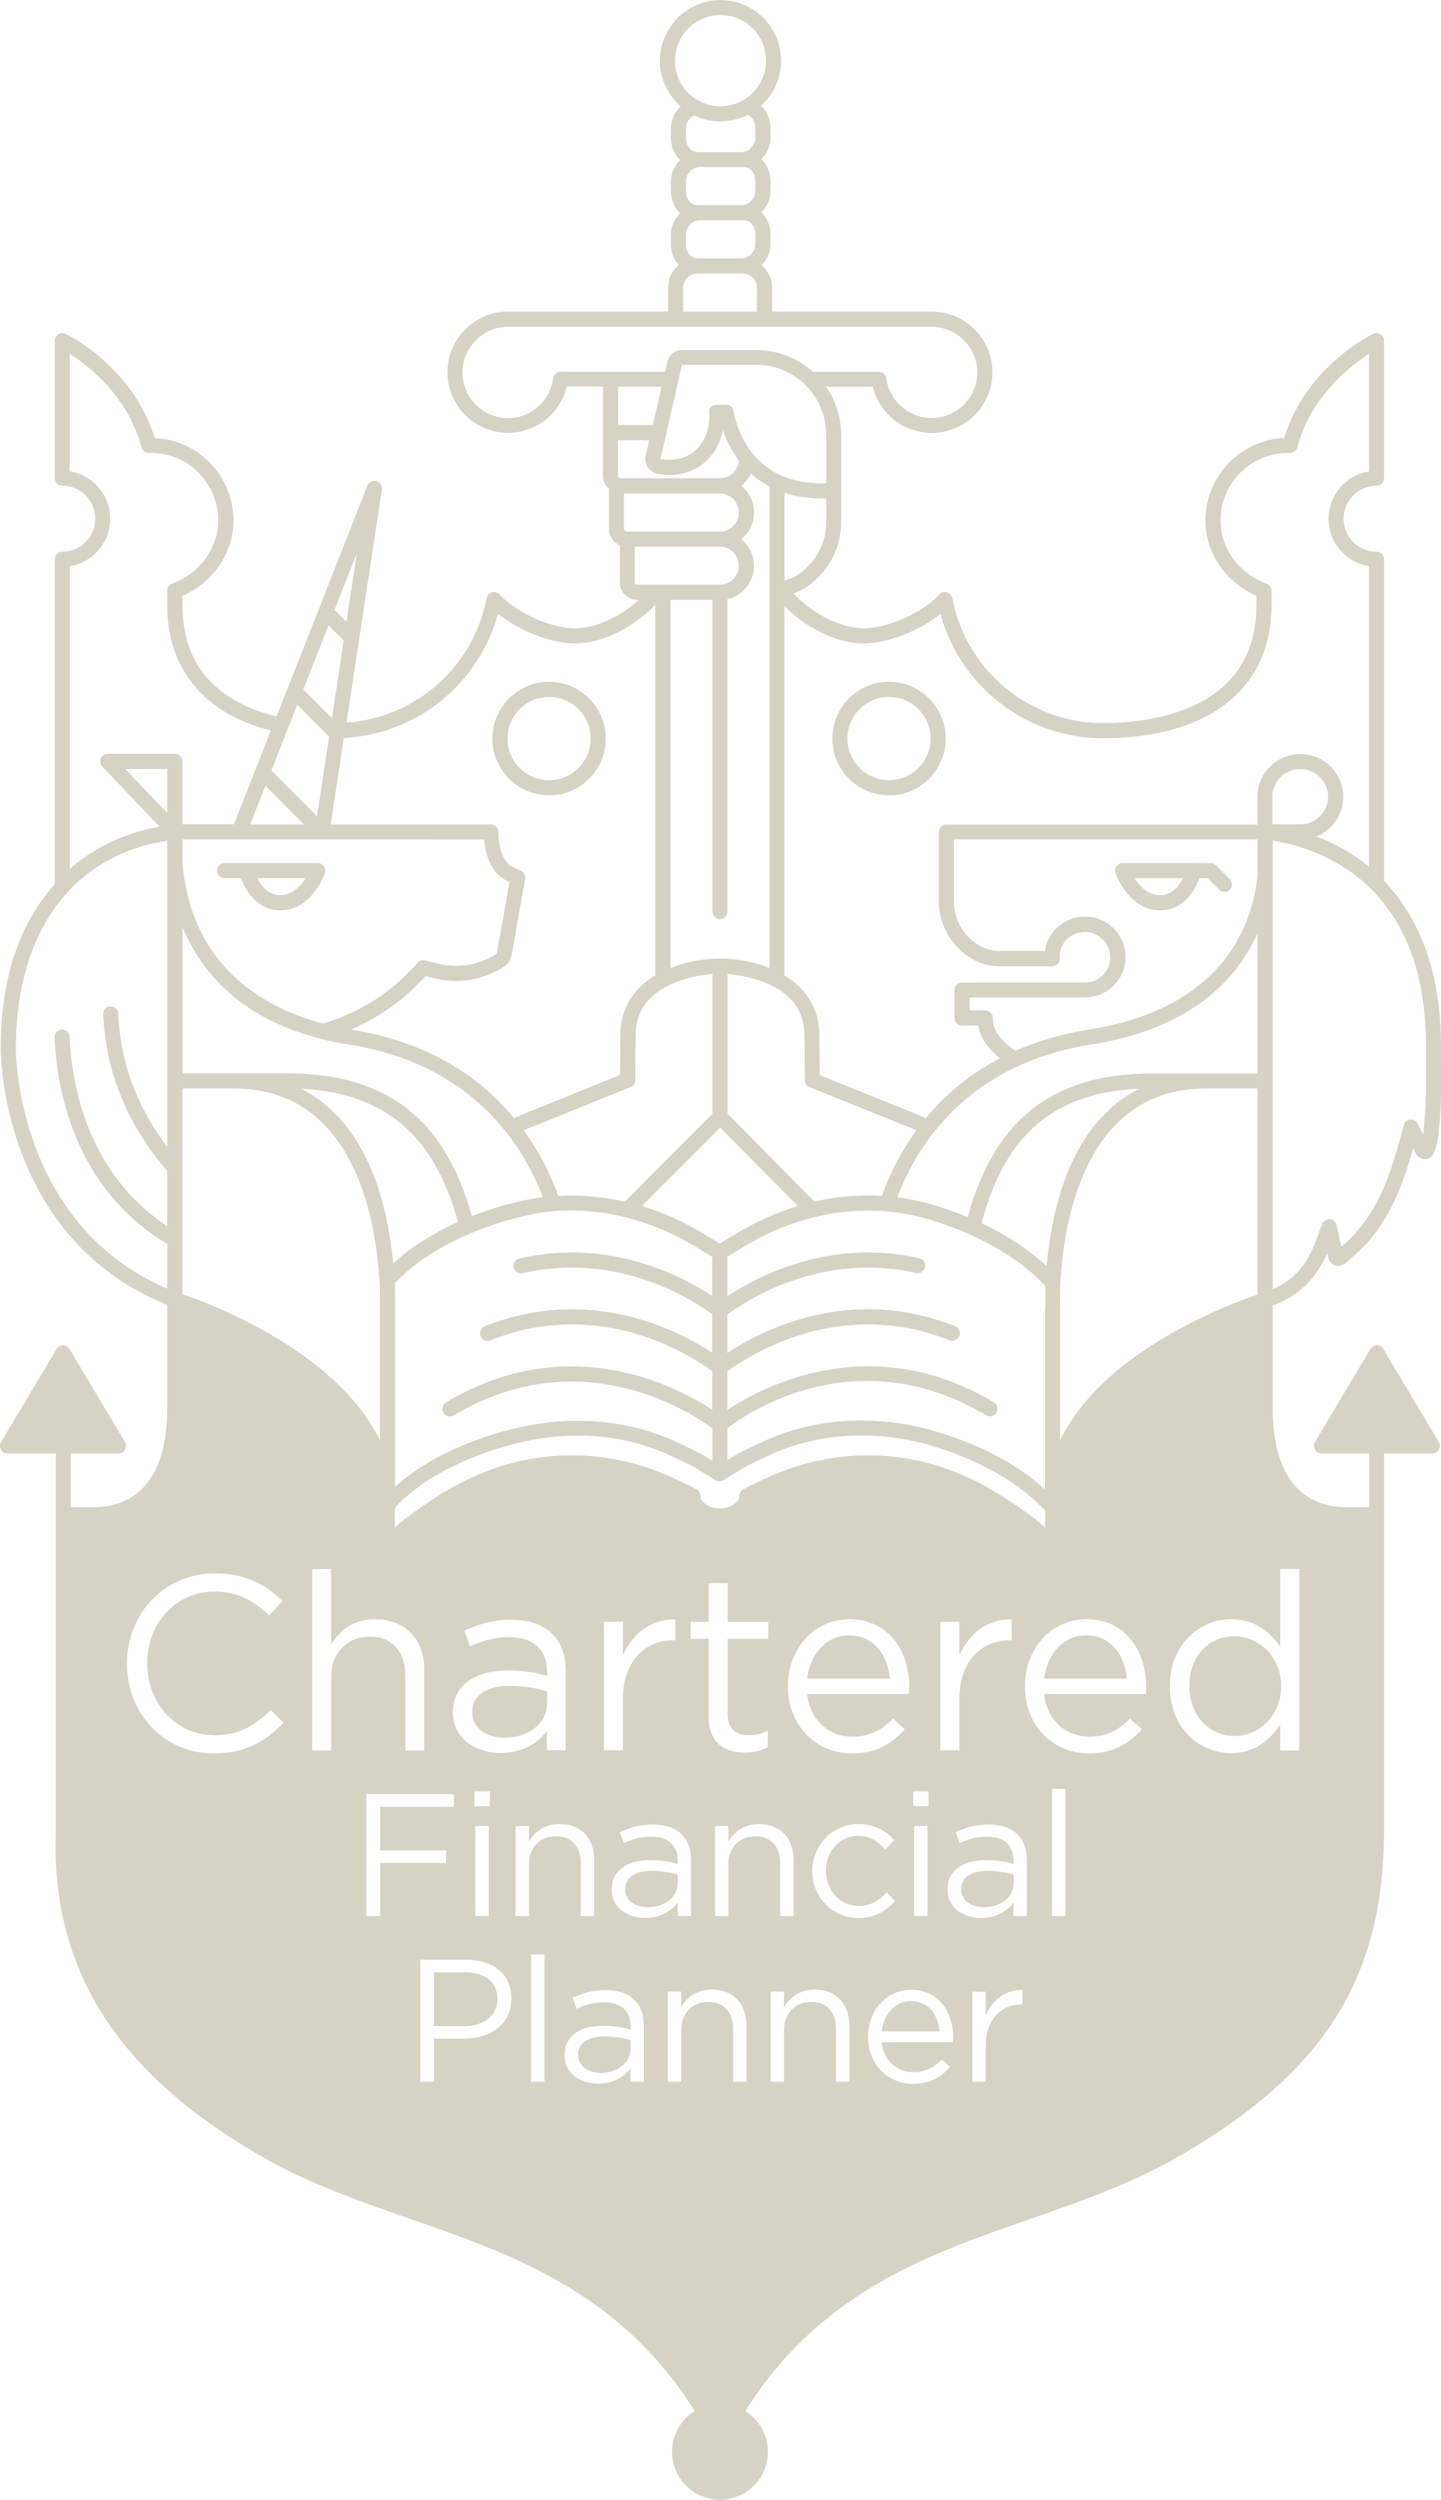 <?xml version="1.0" encoding="UTF-8"?> <svg xmlns="http://www.w3.org/2000/svg" width="98" height="170" viewBox="0 0 98 170" fill="none"><g clip-path="url(#clip0_84_2238)"><path d="M83.965 111.277C82.277 111.277 80.89 112.528 80.89 114.638V114.674C80.89 116.737 82.308 118.054 83.965 118.054C85.623 118.054 87.124 116.683 87.124 114.674V114.638C87.124 112.63 85.587 111.277 83.965 111.277Z" fill="#D6D2C4"></path><path d="M73.851 111.211C72.35 111.211 71.203 112.461 71.017 114.151H76.638C76.488 112.564 75.575 111.211 73.851 111.211Z" fill="#D6D2C4"></path><path d="M65.365 128.458V128.482C65.365 129.251 66.074 129.702 66.903 129.702C68.026 129.702 68.939 129.029 68.939 128.055V127.483C68.488 127.351 67.9 127.225 67.149 127.225C66.014 127.225 65.359 127.724 65.359 128.458H65.365Z" fill="#D6D2C4"></path><path d="M15.26 59.716H16.389C16.66 60.437 17.404 61.905 19.062 61.905C21.2 61.905 22.065 59.475 22.101 59.373C22.155 59.217 22.131 59.042 22.035 58.91C21.939 58.778 21.782 58.693 21.62 58.693H15.266C14.984 58.693 14.756 58.922 14.756 59.204C14.756 59.487 14.984 59.716 15.266 59.716H15.26ZM20.791 59.716C20.461 60.239 19.891 60.876 19.062 60.876C18.233 60.876 17.753 60.233 17.5 59.716H20.797H20.791Z" fill="#D6D2C4"></path><path d="M57.732 111.211C56.231 111.211 55.084 112.461 54.898 114.151H60.519C60.369 112.564 59.456 111.211 57.732 111.211Z" fill="#D6D2C4"></path><path d="M60.459 54.087C62.585 54.087 64.315 52.355 64.315 50.226C64.315 48.097 62.585 46.365 60.459 46.365C58.333 46.365 56.609 48.097 56.609 50.226C56.609 52.355 58.339 54.087 60.459 54.087ZM60.459 47.394C62.02 47.394 63.288 48.663 63.288 50.226C63.288 51.79 62.02 53.059 60.459 53.059C58.898 53.059 57.63 51.79 57.63 50.226C57.63 48.663 58.898 47.394 60.459 47.394Z" fill="#D6D2C4"></path><path d="M97.994 72.17C97.994 71.809 97.994 71.454 97.994 71.105C97.994 71.105 97.994 71.099 97.994 71.093C97.994 66.583 96.805 62.939 94.457 60.263C94.349 60.143 94.24 60.022 94.126 59.908V38.03C94.126 37.748 93.898 37.519 93.616 37.519C92.379 37.519 91.376 36.515 91.376 35.276C91.376 34.037 92.379 33.033 93.616 33.033C93.898 33.033 94.126 32.804 94.126 32.522V23.171C94.126 22.996 94.036 22.834 93.886 22.738C93.736 22.641 93.55 22.635 93.394 22.708C93.201 22.798 88.817 24.939 87.334 29.792C87.25 29.792 87.172 29.798 87.112 29.804C84.235 30.038 81.977 32.492 81.977 35.384C81.977 37.597 83.358 39.612 85.448 40.514V41.169C85.448 48.392 78.151 49.174 75.016 49.174C70.008 49.174 65.696 45.602 64.765 40.676C64.729 40.484 64.591 40.334 64.398 40.279C64.212 40.225 64.014 40.279 63.882 40.43C62.771 41.651 60.381 42.727 58.765 42.727C57.017 42.727 55.102 41.578 53.961 40.364C54.183 40.291 54.351 40.213 54.381 40.195C54.387 40.195 54.399 40.189 54.405 40.183C54.861 39.937 55.282 39.624 55.654 39.257C56.651 38.259 57.204 36.93 57.204 35.529V32.919C57.204 32.919 57.204 32.889 57.204 32.877V29.611C57.204 29.611 57.204 29.593 57.204 29.581C57.204 28.409 56.843 27.26 56.183 26.298H59.354C59.798 28.12 61.444 29.443 63.371 29.443C65.642 29.443 67.491 27.591 67.491 25.317C67.491 23.044 65.642 21.192 63.371 21.192C63.371 21.192 63.365 21.192 63.359 21.192H52.507V19.568C52.507 18.955 52.225 18.402 51.787 18.035C52.165 17.668 52.399 17.163 52.399 16.598V15.954C52.399 15.329 52.159 14.794 51.775 14.433C52.159 14.066 52.399 13.555 52.399 12.983V12.34C52.399 11.715 52.159 11.179 51.775 10.819C52.159 10.452 52.399 9.941 52.399 9.369V8.726C52.399 8.094 52.153 7.547 51.757 7.186C52.591 6.429 53.12 5.34 53.12 4.131C53.12 1.858 51.27 0.006 49 0.006C46.73 0.006 44.88 1.858 44.88 4.131C44.88 5.37 45.433 6.483 46.297 7.234C45.889 7.601 45.631 8.13 45.631 8.72V9.363C45.631 9.989 45.871 10.524 46.255 10.885C45.871 11.252 45.631 11.763 45.631 12.334V12.977C45.631 13.603 45.871 14.138 46.255 14.499C45.871 14.866 45.631 15.377 45.631 15.948V16.592C45.631 17.163 45.829 17.668 46.165 18.023C45.721 18.39 45.439 18.943 45.439 19.562V21.186H34.55C32.28 21.186 30.431 23.038 30.431 25.311C30.431 27.585 32.28 29.437 34.55 29.437C36.466 29.437 38.106 28.114 38.55 26.286H41.007V32.341C41.007 32.66 41.133 32.967 41.361 33.195C41.379 33.213 41.397 33.225 41.415 33.237V35.962C41.415 36.286 41.541 36.587 41.769 36.816C41.877 36.924 42.009 37.014 42.154 37.074V39.588C42.154 39.907 42.28 40.213 42.508 40.442C42.736 40.67 43.036 40.797 43.361 40.797H43.451C42.298 41.837 40.622 42.727 39.091 42.727C37.475 42.727 35.085 41.657 33.974 40.43C33.842 40.285 33.644 40.231 33.457 40.279C33.271 40.334 33.127 40.484 33.091 40.676C32.208 45.355 28.262 48.813 23.566 49.144L25.968 33.292C26.01 33.033 25.848 32.786 25.596 32.72C25.344 32.654 25.086 32.786 24.989 33.027L18.81 48.717C15.699 47.965 12.408 46.023 12.408 41.169V40.514C14.498 39.612 15.879 37.597 15.879 35.384C15.879 32.486 13.621 30.038 10.744 29.804C10.684 29.804 10.606 29.798 10.522 29.792C9.038 24.939 4.648 22.798 4.462 22.708C4.306 22.629 4.12 22.641 3.97 22.738C3.82 22.834 3.729 22.996 3.729 23.171V32.522C3.729 32.804 3.958 33.033 4.24 33.033C5.477 33.033 6.48 34.037 6.48 35.276C6.48 36.515 5.477 37.519 4.24 37.519C3.958 37.519 3.729 37.748 3.729 38.03V60.118C3.663 60.191 3.597 60.263 3.537 60.335C1.219 63.041 0.048 66.74 0.048 71.316C0.048 71.448 0.012 84.173 11.375 88.737V95.713C11.375 95.713 11.375 95.731 11.375 95.743C11.375 98.828 10.486 102.503 6.24 102.503C6.24 102.503 5.381 102.503 4.817 102.503V98.84H8.054C8.24 98.84 8.408 98.744 8.498 98.582C8.588 98.419 8.588 98.227 8.498 98.065L4.726 91.738C4.636 91.582 4.468 91.486 4.288 91.486C4.108 91.486 3.94 91.582 3.85 91.738L0.072 98.065C-0.024 98.221 -0.024 98.419 0.072 98.582C0.162 98.744 0.33 98.84 0.516 98.84H3.796V124.392C3.441 133.876 7.891 140.948 17.795 146.649C20.996 148.489 24.509 149.71 27.902 150.895C34.905 153.33 42.117 155.85 47.252 163.956C46.322 164.534 45.703 165.562 45.703 166.735C45.703 168.533 47.168 170 48.964 170C50.76 170 52.225 168.533 52.225 166.735C52.225 165.568 51.606 164.54 50.682 163.962C55.81 155.862 63.023 153.348 70.02 150.913C73.419 149.728 76.932 148.507 80.127 146.667C90.073 140.942 94.126 134.501 94.126 124.429V98.84H97.405C97.592 98.84 97.76 98.744 97.85 98.582C97.94 98.419 97.94 98.227 97.85 98.065L94.078 91.738C93.988 91.582 93.82 91.486 93.64 91.486C93.46 91.486 93.292 91.582 93.201 91.738L89.43 98.065C89.334 98.221 89.334 98.419 89.43 98.582C89.52 98.744 89.688 98.84 89.874 98.84H93.111V102.503C92.835 102.503 92.397 102.503 91.688 102.503C87.448 102.503 86.553 98.828 86.553 95.743V88.78C88.709 87.974 89.604 86.597 90.145 85.472C90.187 85.382 90.223 85.298 90.265 85.213L90.325 85.502C90.367 85.713 90.523 85.971 90.811 86.061C90.997 86.115 91.28 86.115 91.598 85.809L91.892 85.562C94.361 83.5 95.346 80.799 96.102 78.075L96.288 78.442C96.288 78.442 96.312 78.484 96.33 78.508C96.445 78.671 96.649 78.827 96.907 78.827C96.937 78.827 96.967 78.827 96.997 78.821C97.147 78.797 97.424 78.695 97.568 78.274C97.718 77.823 97.802 77.456 97.844 77.071C97.886 76.632 97.916 76.187 97.946 75.748C98.018 74.563 98.012 73.349 98.006 72.182L97.994 72.17ZM58.765 43.755C60.369 43.755 62.543 42.889 63.96 41.753C65.305 46.696 69.816 50.202 75.016 50.202C82.193 50.202 86.475 46.828 86.475 41.175V40.177C86.475 39.967 86.349 39.768 86.139 39.69C84.265 39.017 83.004 37.285 83.004 35.384C83.004 33.021 84.848 31.012 87.196 30.826C87.31 30.814 87.58 30.808 87.718 30.808C87.73 30.808 87.742 30.808 87.754 30.808C87.772 30.808 87.79 30.808 87.802 30.808C87.82 30.808 87.838 30.802 87.85 30.796C87.868 30.796 87.88 30.79 87.898 30.784C87.916 30.778 87.929 30.772 87.947 30.76C87.959 30.754 87.977 30.748 87.989 30.736C88.001 30.73 88.013 30.718 88.031 30.706C88.043 30.694 88.055 30.688 88.073 30.676C88.085 30.664 88.091 30.652 88.103 30.646C88.115 30.634 88.127 30.622 88.139 30.604C88.151 30.591 88.157 30.579 88.163 30.561C88.169 30.549 88.181 30.531 88.187 30.519C88.193 30.501 88.199 30.483 88.205 30.471C88.205 30.459 88.211 30.453 88.217 30.441C89.148 26.959 91.808 24.896 93.105 24.067V32.059C91.55 32.305 90.355 33.658 90.355 35.282C90.355 36.906 91.55 38.259 93.105 38.505V58.952C92.048 58.068 90.847 57.376 89.526 56.883C90.595 56.45 91.352 55.41 91.352 54.189C91.352 52.583 90.043 51.278 88.433 51.278C86.823 51.278 85.514 52.589 85.514 54.207V56.077H64.362C64.08 56.077 63.852 56.306 63.852 56.589V61.339C63.852 63.546 65.612 65.543 67.689 65.699C67.756 65.699 67.822 65.705 67.9 65.711H71.563C71.846 65.711 72.074 65.483 72.074 65.2V65.086C72.074 65.032 72.074 64.978 72.074 64.954C72.074 64.112 72.878 63.378 73.791 63.378C74.704 63.378 75.509 64.154 75.509 65.098C75.509 66.042 74.74 66.818 73.791 66.818H65.425C65.143 66.818 64.915 67.046 64.915 67.329V69.229C64.915 69.512 65.143 69.74 65.425 69.74H66.525C66.657 70.528 67.161 71.286 68.008 71.965C65.846 73.096 64.206 74.533 62.969 76.025L55.744 73.108L55.72 70.444C55.72 68.429 54.681 67.136 53.348 66.337V41.212C54.627 42.517 56.711 43.761 58.765 43.761V43.755ZM71.071 88.804V101.288C67.545 98.071 62.543 97.036 61.936 96.922C58.405 96.255 54.946 96.633 51.931 98.017C50.88 98.504 50.237 98.816 50.027 98.955C49.901 99.039 49.691 99.165 49.468 99.297V97.121C50.814 96.092 58.243 90.993 67.065 96.243C67.305 96.387 67.624 96.309 67.768 96.062C67.912 95.822 67.834 95.503 67.588 95.359C59.252 90.397 51.913 94.264 49.468 95.882V93.266C50.652 92.376 56.915 88.1 64.573 91.143C64.837 91.245 65.131 91.119 65.239 90.854C65.341 90.59 65.215 90.295 64.951 90.187C57.684 87.3 51.606 90.578 49.468 92.009V89.399C50.447 88.659 55.672 85.051 62.303 86.567C62.579 86.627 62.855 86.458 62.915 86.182C62.975 85.905 62.807 85.634 62.531 85.568C56.357 84.155 51.342 86.903 49.468 88.148V85.46C49.625 85.358 49.829 85.237 50.015 85.129C50.249 84.991 50.471 84.859 50.603 84.769C50.826 84.624 51.769 84.107 52.381 83.824C53.348 83.379 54.333 83.037 55.324 82.79C55.342 82.79 55.36 82.784 55.378 82.778C57.51 82.255 59.678 82.183 61.774 82.579C63.804 82.964 68.356 84.48 71.107 87.463C71.083 88.25 71.095 88.786 71.101 88.804H71.071ZM68.807 110.14V111.541H68.704C66.795 111.541 65.245 112.912 65.245 115.546V119.028H63.948V110.29H65.245V112.57C65.888 111.114 67.155 110.068 68.807 110.134V110.14ZM68.716 102.118C67.299 101.15 65.822 100.392 64.332 99.869C61.438 98.853 58.315 98.69 55.306 99.406C53.775 99.766 52.267 100.368 50.55 101.282C50.381 101.372 50.279 101.547 50.279 101.733C50.279 102.22 49.583 102.581 48.958 102.581C48.333 102.581 47.637 102.22 47.637 101.733C47.637 101.547 47.535 101.372 47.367 101.282C45.649 100.362 44.141 99.766 42.61 99.406C39.601 98.69 36.478 98.853 33.584 99.869C32.094 100.392 30.617 101.15 29.193 102.118C28.425 102.641 27.59 103.218 26.857 103.874V102.521C29.944 99.243 35.109 98.125 36.124 97.932C39.445 97.301 42.694 97.656 45.511 98.949C46.628 99.466 47.162 99.73 47.288 99.815C47.42 99.899 47.643 100.037 47.877 100.175C48.171 100.35 48.502 100.554 48.646 100.651C48.646 100.651 48.652 100.651 48.658 100.657C48.676 100.669 48.688 100.675 48.706 100.681C48.718 100.687 48.736 100.699 48.748 100.705C48.76 100.705 48.778 100.717 48.79 100.717C48.808 100.717 48.826 100.729 48.844 100.729C48.856 100.729 48.874 100.729 48.886 100.729C48.904 100.729 48.922 100.729 48.94 100.729C48.952 100.729 48.97 100.729 48.982 100.729C49 100.729 49.018 100.729 49.036 100.723C49.048 100.723 49.066 100.717 49.078 100.711C49.096 100.711 49.114 100.699 49.132 100.693C49.144 100.693 49.156 100.681 49.168 100.675C49.186 100.669 49.204 100.657 49.222 100.645C49.222 100.645 49.228 100.645 49.234 100.639C49.378 100.536 49.709 100.338 50.003 100.163C50.237 100.025 50.459 99.893 50.592 99.803C50.718 99.724 51.246 99.454 52.369 98.937C55.192 97.644 58.435 97.289 61.756 97.92C63.978 98.341 68.404 99.827 71.077 102.725V103.88C70.338 103.212 69.497 102.635 68.722 102.106L68.716 102.118ZM62.104 122.829V121.819H63.149V122.829H62.104ZM63.077 124.17V130.298H62.164V124.17H63.077ZM57.972 118.102C59.174 118.102 60.014 117.609 60.723 116.869L61.534 117.597C60.657 118.577 59.594 119.239 57.936 119.239C55.54 119.239 53.582 117.399 53.582 114.674C53.582 112.137 55.354 110.11 57.768 110.11C60.351 110.11 61.834 112.173 61.834 114.741C61.834 114.861 61.834 114.993 61.816 115.198H54.898C55.084 117.038 56.435 118.102 57.972 118.102ZM50.952 118C51.39 118 51.763 117.916 52.219 117.693V118.812C51.763 119.046 51.276 119.185 50.652 119.185C49.252 119.185 48.189 118.493 48.189 116.719V111.445H46.976V110.296H48.189V107.662H49.486V110.296H52.255V111.445H49.486V116.551C49.486 117.615 50.075 118.006 50.958 118.006L50.952 118ZM45.925 110.14V111.541H45.823C43.913 111.541 42.364 112.912 42.364 115.546V119.028H41.067V110.29H42.364V112.57C43.006 111.114 44.274 110.068 45.925 110.134V110.14ZM34.058 119.215C32.418 119.215 30.803 118.283 30.803 116.491V116.454C30.803 114.578 32.322 113.598 34.532 113.598C35.65 113.598 36.424 113.748 37.199 113.971V113.7C37.199 112.143 36.256 111.337 34.617 111.337C33.59 111.337 32.779 111.589 31.968 111.962L31.578 110.898C32.538 110.459 33.469 110.152 34.749 110.152C36.028 110.152 36.941 110.489 37.565 111.114C38.172 111.722 38.478 112.57 38.478 113.682V119.022H37.193V117.723C36.586 118.499 35.589 119.209 34.052 119.209L34.058 119.215ZM32.268 122.829V121.819H33.313V122.829H32.268ZM33.241 124.17V130.298H32.328V124.17H33.241ZM32.923 57.1C32.989 57.827 33.235 59.102 34.202 59.74C34.352 59.842 34.508 59.914 34.658 59.98C34.514 60.702 34.37 61.55 34.226 62.38C34.082 63.221 33.932 64.094 33.788 64.797C33.776 64.845 33.776 64.857 33.716 64.893C32.671 65.531 31.554 65.789 30.401 65.651C30.082 65.615 29.758 65.531 29.422 65.441C29.247 65.392 29.067 65.35 28.893 65.308C28.881 65.308 28.875 65.308 28.863 65.308C28.845 65.308 28.827 65.308 28.809 65.302C28.791 65.302 28.779 65.302 28.761 65.302C28.743 65.302 28.725 65.302 28.713 65.302C28.695 65.302 28.683 65.302 28.665 65.314C28.647 65.314 28.635 65.32 28.617 65.326C28.605 65.326 28.587 65.338 28.575 65.344C28.557 65.35 28.545 65.362 28.527 65.368C28.515 65.374 28.503 65.386 28.491 65.392C28.479 65.404 28.461 65.41 28.449 65.422C28.437 65.435 28.425 65.447 28.413 65.459C28.407 65.465 28.395 65.471 28.389 65.483C28.268 65.633 28.124 65.771 27.974 65.922C27.89 66.006 27.806 66.084 27.728 66.168C26.221 67.75 24.065 69.025 21.945 69.602C18.251 68.616 13.531 66.102 12.534 59.74C12.48 59.409 12.414 58.711 12.408 58.693V57.082C15.657 57.082 29.686 57.088 32.923 57.088V57.1ZM17.014 56.071L18.053 53.431L20.689 56.071C19.404 56.071 18.149 56.071 17.014 56.071ZM21.764 70.63C22.383 70.787 23.032 70.925 23.728 71.033C32.178 72.374 35.589 77.901 36.917 81.419C36.586 81.461 36.262 81.509 35.938 81.569C35.427 81.665 33.908 81.99 32.088 82.706C30.262 76.085 26.269 72.994 19.53 72.994C19.53 72.994 15.951 72.994 15.927 72.994H12.414V63.065C13.633 65.982 16.233 69.211 21.77 70.63H21.764ZM48.958 62.506C49.24 62.506 49.468 62.277 49.468 61.995V40.742C50.507 40.508 51.282 39.576 51.276 38.463C51.276 37.736 50.934 37.086 50.411 36.665C50.94 36.238 51.282 35.589 51.282 34.855C51.282 34.121 50.946 33.466 50.417 33.039C50.694 32.816 50.916 32.528 51.066 32.197C51.132 32.251 51.192 32.311 51.258 32.365C51.588 32.642 51.955 32.877 52.339 33.081V65.826C51.162 65.356 49.901 65.182 48.97 65.182C48.039 65.182 46.778 65.356 45.601 65.826V40.797H48.447V61.995C48.447 62.277 48.676 62.506 48.958 62.506ZM48.231 28.024C48.261 28.445 48.225 28.854 48.123 29.232C47.979 29.786 47.697 30.273 47.3 30.628C46.91 30.982 46.394 31.211 45.781 31.253C45.703 31.259 45.619 31.265 45.535 31.265C45.343 31.265 45.138 31.247 44.922 31.211L46.376 24.806H51.426C51.576 24.806 51.721 24.812 51.847 24.824C51.979 24.836 52.123 24.854 52.273 24.884C53.39 25.071 54.369 25.666 55.072 26.508C55.768 27.338 56.189 28.415 56.189 29.575V32.871H55.864C54.225 32.871 52.898 32.402 51.907 31.578C50.856 30.706 50.165 29.425 49.865 27.885C49.823 27.675 49.637 27.53 49.432 27.53H48.664C48.423 27.53 48.225 27.729 48.225 27.97C48.225 27.988 48.225 28.006 48.225 28.024H48.231ZM44.4 28.902H42.039V26.292H44.994L44.4 28.902ZM49.48 75.748V66.234C50.039 66.282 50.982 66.415 51.913 66.77C53.769 67.473 54.711 68.712 54.711 70.444L54.735 73.457C54.735 73.661 54.861 73.848 55.054 73.926L62.327 76.861C61.167 78.454 60.435 80.042 59.972 81.323C58.453 81.232 56.915 81.365 55.39 81.713L49.48 75.742V75.748ZM54.249 82.02C53.474 82.255 52.7 82.543 51.943 82.892C51.306 83.187 50.315 83.722 50.039 83.909C49.913 83.993 49.703 84.113 49.486 84.245C49.3 84.359 49.108 84.474 48.946 84.57C48.784 84.468 48.598 84.353 48.405 84.239C48.183 84.107 47.979 83.981 47.853 83.903C47.571 83.722 46.586 83.181 45.949 82.886C45.192 82.537 44.424 82.249 43.649 82.014L48.976 76.68L54.261 82.014L54.249 82.02ZM45.997 66.776C46.934 66.415 47.889 66.282 48.453 66.234V75.748L42.496 81.72C40.989 81.377 39.469 81.239 37.968 81.323C37.499 80.03 36.767 78.448 35.619 76.867L42.88 73.926C43.072 73.848 43.199 73.661 43.199 73.457L43.223 70.444C43.223 68.718 44.154 67.485 45.997 66.782V66.776ZM31.139 83.103C29.668 83.764 28.088 84.678 26.743 85.917C26.731 85.779 26.719 85.641 26.701 85.496C25.926 78.629 23.236 75.447 20.467 74.034C26.149 74.317 29.554 77.215 31.139 83.097V83.103ZM36.124 82.573C39.211 81.99 42.46 82.423 45.511 83.824C46.117 84.101 47.06 84.618 47.288 84.769C47.42 84.853 47.643 84.985 47.877 85.129C48.069 85.244 48.273 85.37 48.435 85.472V88.13C46.538 86.873 41.499 84.137 35.319 85.586C35.043 85.653 34.875 85.929 34.935 86.2C35.001 86.476 35.277 86.645 35.547 86.585C42.166 85.033 47.397 88.605 48.435 89.381V91.997C46.279 90.56 40.208 87.306 32.965 90.193C32.701 90.295 32.575 90.596 32.677 90.86C32.779 91.125 33.079 91.251 33.343 91.149C40.971 88.112 47.216 92.334 48.441 93.254V95.876C46.117 94.342 39.433 90.818 31.68 94.637C31.229 94.859 30.773 95.106 30.334 95.371C30.094 95.515 30.01 95.828 30.154 96.074C30.298 96.315 30.611 96.399 30.857 96.255C31.277 96.008 31.704 95.773 32.13 95.563C40.262 91.558 47.15 96.17 48.447 97.133V99.34C48.447 99.34 48.417 99.322 48.405 99.309C48.183 99.177 47.973 99.051 47.847 98.973C47.637 98.834 46.994 98.522 45.943 98.035C42.928 96.651 39.469 96.273 35.938 96.94C34.544 97.205 30.07 98.239 26.863 101.108V88.834C26.863 88.834 26.881 88.172 26.845 87.276C30.076 83.824 35.511 82.712 36.124 82.591V82.573ZM66.753 83.181C68.35 77.149 71.689 74.299 77.479 74.034C74.716 75.447 72.014 78.623 71.239 85.496C71.215 85.701 71.197 85.893 71.179 86.085V86.103C69.852 84.865 68.278 83.903 66.753 83.181ZM65.81 82.766C64.308 82.141 62.921 81.75 61.948 81.569C61.642 81.509 61.33 81.467 61.023 81.425C62.327 77.961 65.72 72.38 74.206 71.033C78.584 70.336 81.881 68.634 84.007 65.964C84.668 65.14 85.16 64.28 85.526 63.45V73H82.025H82.019C81.995 73 81.971 73 81.953 73H78.386C71.635 73 67.629 76.109 65.81 82.778V82.766ZM85.526 59.469C85.214 62.782 83.292 68.55 74.049 70.017C72.158 70.318 70.506 70.823 69.059 71.46C68.302 70.949 67.479 70.173 67.521 69.241C67.527 69.103 67.479 68.965 67.377 68.862C67.281 68.76 67.149 68.706 67.005 68.706H65.942V67.828H73.797C75.311 67.828 76.542 66.595 76.542 65.08C76.542 63.564 75.311 62.331 73.797 62.331C72.404 62.331 71.215 63.378 71.071 64.671H67.912C67.864 64.671 67.816 64.671 67.768 64.665C66.2 64.544 64.873 63.017 64.873 61.321V57.082H85.52V59.379C85.52 59.379 85.52 59.433 85.52 59.463L85.526 59.469ZM56.189 33.893V35.523C56.189 36.653 55.744 37.718 54.94 38.523C54.645 38.818 54.309 39.071 53.943 39.269C53.834 39.317 53.582 39.419 53.354 39.474V33.514C54.123 33.767 54.964 33.893 55.858 33.893H56.189ZM45.901 4.125C45.901 2.417 47.288 1.022 49 1.022C50.712 1.022 52.099 2.411 52.099 4.125C52.099 5.839 50.712 7.228 49 7.228C47.288 7.228 45.901 5.839 45.901 4.125ZM47.625 11.36H50.55C51.12 11.36 51.372 11.847 51.372 12.334V12.977C51.372 13.513 50.934 13.952 50.399 13.952H47.475C46.904 13.952 46.652 13.465 46.652 12.977V12.334C46.652 11.799 47.09 11.36 47.625 11.36ZM46.652 9.363V8.72C46.652 8.329 46.88 7.998 47.21 7.842C47.751 8.106 48.357 8.257 48.994 8.257C49.631 8.257 50.291 8.094 50.85 7.812C51.204 7.956 51.372 8.341 51.372 8.726V9.369C51.372 9.904 50.934 10.344 50.399 10.344H47.475C46.904 10.344 46.652 9.856 46.652 9.369V9.363ZM47.625 14.98H50.55C51.12 14.98 51.372 15.467 51.372 15.954V16.598C51.372 17.133 50.934 17.572 50.399 17.572H47.475C46.904 17.572 46.652 17.085 46.652 16.598V15.954C46.652 15.419 47.09 14.98 47.625 14.98ZM47.432 18.6H50.507C51.042 18.6 51.48 19.039 51.48 19.574V21.198H46.46V19.574C46.46 19.039 46.898 18.6 47.432 18.6ZM38.172 25.275C37.95 25.251 37.745 25.384 37.655 25.576C37.655 25.576 37.655 25.588 37.649 25.594C37.643 25.618 37.631 25.642 37.625 25.666C37.625 25.678 37.625 25.69 37.619 25.702C37.619 25.708 37.619 25.714 37.619 25.726C37.421 27.266 36.106 28.433 34.55 28.433C32.845 28.433 31.451 27.043 31.451 25.329C31.451 23.616 32.839 22.227 34.55 22.227H63.383C65.083 22.238 66.464 23.622 66.464 25.323C66.464 27.025 65.077 28.427 63.365 28.427C61.804 28.427 60.477 27.266 60.279 25.726C60.279 25.72 60.279 25.714 60.279 25.708C60.279 25.69 60.273 25.672 60.267 25.66C60.267 25.642 60.261 25.624 60.249 25.612C60.249 25.6 60.237 25.582 60.23 25.57C60.224 25.552 60.212 25.534 60.206 25.522C60.2 25.51 60.194 25.498 60.182 25.492C60.17 25.474 60.158 25.462 60.147 25.444C60.141 25.438 60.129 25.426 60.122 25.42C60.104 25.408 60.092 25.39 60.074 25.378C60.062 25.372 60.056 25.366 60.044 25.36C60.026 25.348 60.008 25.341 59.99 25.329C59.978 25.329 59.966 25.317 59.954 25.317C59.936 25.311 59.918 25.305 59.9 25.299C59.888 25.299 59.87 25.299 59.858 25.293C59.84 25.293 59.822 25.293 59.804 25.293C59.798 25.293 59.792 25.293 59.786 25.293H55.294C54.489 24.572 53.51 24.079 52.447 23.898C52.267 23.868 52.105 23.844 51.949 23.832C51.775 23.814 51.606 23.808 51.432 23.808H46.382C45.901 23.808 45.493 24.139 45.385 24.608L45.228 25.293H38.19L38.172 25.275ZM42.075 32.48C42.075 32.48 42.022 32.414 42.022 32.353V29.936H44.154L43.913 30.994C43.853 31.271 43.907 31.56 44.063 31.794C44.219 32.029 44.466 32.185 44.748 32.233C45.012 32.275 45.276 32.299 45.529 32.299C45.637 32.299 45.751 32.299 45.859 32.287C46.67 32.227 47.403 31.921 47.979 31.397C48.52 30.916 48.91 30.261 49.108 29.503C49.132 29.419 49.15 29.335 49.168 29.25C49.432 30.014 49.793 30.706 50.243 31.301C50.207 31.981 49.649 32.528 48.97 32.528C48.964 32.528 48.952 32.528 48.946 32.528H42.22C42.16 32.528 42.117 32.498 42.093 32.474L42.075 32.48ZM42.484 36.1C42.484 36.1 42.43 36.034 42.43 35.974V33.556H48.934C48.934 33.556 48.952 33.556 48.958 33.556C49.667 33.556 50.243 34.139 50.243 34.855C50.243 35.571 49.667 36.148 48.958 36.148C48.952 36.148 48.94 36.148 48.934 36.148H42.61C42.562 36.148 42.52 36.13 42.484 36.094V36.1ZM43.349 39.774C43.289 39.774 43.247 39.744 43.223 39.72C43.199 39.696 43.169 39.654 43.169 39.594V37.176H48.904C48.904 37.176 48.934 37.176 48.952 37.176C49.661 37.176 50.243 37.754 50.243 38.469C50.243 39.179 49.679 39.756 48.976 39.768C48.964 39.768 43.355 39.768 43.355 39.768L43.349 39.774ZM33.884 41.753C35.301 42.889 37.475 43.755 39.079 43.755C41.169 43.755 43.289 42.462 44.562 41.133V66.331C43.229 67.13 42.19 68.423 42.19 70.432L42.166 73.102L34.953 76.025C32.749 73.367 29.29 70.877 23.872 70.017C23.872 70.017 23.86 70.017 23.854 70.017C25.572 69.283 27.212 68.177 28.449 66.884C28.521 66.806 28.599 66.734 28.677 66.655C28.767 66.565 28.857 66.475 28.947 66.379C29.019 66.397 29.085 66.415 29.157 66.433C29.518 66.523 29.884 66.619 30.268 66.667C30.515 66.697 30.755 66.71 30.995 66.71C32.124 66.71 33.205 66.397 34.226 65.771C34.532 65.591 34.713 65.338 34.779 64.996C34.923 64.286 35.073 63.402 35.217 62.554C35.373 61.646 35.529 60.708 35.685 59.968C35.685 59.956 35.685 59.95 35.685 59.938C35.691 59.878 35.703 59.818 35.709 59.782C35.758 59.553 35.644 59.319 35.427 59.217C35.331 59.168 35.241 59.132 35.151 59.09C34.995 59.024 34.851 58.958 34.737 58.886C34.004 58.399 33.884 57.07 33.896 56.6C33.896 56.462 33.848 56.324 33.752 56.228C33.656 56.125 33.523 56.071 33.385 56.071C32.4 56.071 27.428 56.071 22.491 56.071L23.38 50.184C28.335 49.937 32.569 46.516 33.86 41.753H33.884ZM24.269 37.621L23.56 42.294L22.749 41.482L24.269 37.621ZM22.341 42.523L23.374 43.557L22.575 48.843L20.623 46.889L22.341 42.523ZM20.215 47.929L22.383 50.1L21.566 55.506L18.455 52.391L20.215 47.923V47.929ZM4.744 38.499C6.3 38.253 7.495 36.9 7.495 35.276C7.495 33.652 6.3 32.299 4.744 32.053V24.061C6.042 24.884 8.702 26.947 9.633 30.435C9.633 30.447 9.639 30.453 9.645 30.465C9.651 30.483 9.657 30.501 9.663 30.519C9.669 30.531 9.675 30.549 9.687 30.561C9.693 30.579 9.705 30.591 9.717 30.604C9.729 30.616 9.735 30.628 9.747 30.64C9.759 30.652 9.771 30.664 9.783 30.676C9.795 30.688 9.807 30.694 9.819 30.706C9.831 30.718 9.849 30.73 9.861 30.736C9.873 30.742 9.885 30.748 9.897 30.754C9.915 30.76 9.933 30.772 9.951 30.778C9.963 30.778 9.981 30.784 9.993 30.79C10.011 30.79 10.029 30.802 10.047 30.802C10.065 30.802 10.078 30.802 10.095 30.802C10.107 30.802 10.12 30.802 10.132 30.802C10.27 30.802 10.54 30.802 10.654 30.82C13.008 31.012 14.846 33.015 14.846 35.378C14.846 37.279 13.585 39.011 11.711 39.684C11.501 39.762 11.375 39.955 11.375 40.165V41.163C11.375 45.535 13.939 48.542 18.419 49.679L15.909 56.059C14.366 56.059 13.122 56.059 12.402 56.059V51.772C12.402 51.489 12.173 51.26 11.891 51.26H7.327C7.123 51.26 6.937 51.381 6.858 51.573C6.78 51.76 6.816 51.982 6.961 52.126L10.846 56.216C8.498 56.643 6.432 57.617 4.75 59.09V38.493L4.744 38.499ZM11.375 52.289V55.295L8.516 52.289H11.375ZM1.075 71.322C1.075 63.396 4.913 58.158 11.375 57.172V78.003C9.801 75.94 8.216 72.903 8.036 68.928C8.024 68.646 7.789 68.423 7.501 68.441C7.219 68.453 7.003 68.694 7.015 68.977C7.237 73.908 9.483 77.474 11.375 79.627V83.385C5.958 79.801 4.883 73.824 4.732 70.51C4.72 70.228 4.492 70.011 4.198 70.023C3.916 70.035 3.699 70.276 3.711 70.558C3.874 74.184 5.093 80.817 11.375 84.6V87.637C1.057 83.199 1.075 71.448 1.075 71.322ZM14.564 119.239C11.152 119.239 8.636 116.551 8.636 113.153V113.117C8.636 109.767 11.134 107.001 14.612 107.001C16.756 107.001 18.041 107.759 19.218 108.877L18.305 109.857C17.308 108.913 16.197 108.234 14.594 108.234C11.975 108.234 10.017 110.363 10.017 113.087V113.123C10.017 115.859 11.993 118.006 14.594 118.006C16.215 118.006 17.278 117.381 18.407 116.298L19.284 117.158C18.053 118.409 16.702 119.239 14.558 119.239H14.564ZM12.402 88.01V74.022H15.909C15.909 74.022 15.915 74.022 15.921 74.022C23.278 74.022 25.194 81.293 25.68 85.622C25.704 85.815 25.722 86.007 25.74 86.188L25.758 86.41C25.776 86.627 25.794 86.789 25.806 87.006C25.86 88.016 25.836 88.774 25.836 88.804V97.92C24.653 95.539 22.491 93.32 19.416 91.365C16.389 89.441 13.405 88.347 12.402 88.004V88.01ZM22.527 114.037V119.04H21.23V106.7H22.527V111.824C23.104 110.88 24.011 110.116 25.518 110.116C27.626 110.116 28.857 111.535 28.857 113.616V119.04H27.56V113.935C27.56 112.311 26.683 111.301 25.146 111.301C23.608 111.301 22.527 112.401 22.527 114.037ZM25.854 126.69V130.304H24.917V122.005H30.875V122.871H25.854V125.836H30.34V126.69H25.854ZM34.779 135.927C34.779 137.719 33.289 138.639 31.524 138.639H29.512V141.567H28.575V133.269H31.68C33.547 133.269 34.785 134.267 34.785 135.903V135.927H34.779ZM37.031 141.567H36.118V132.914H37.031V141.567ZM35.974 126.792V130.304H35.061V124.176H35.974V125.24C36.376 124.579 37.013 124.044 38.07 124.044C39.547 124.044 40.412 125.042 40.412 126.497V130.304H39.499V126.726C39.499 125.589 38.886 124.874 37.806 124.874C36.724 124.874 35.968 125.643 35.968 126.792H35.974ZM43.781 141.567H42.88V140.653C42.454 141.201 41.757 141.694 40.676 141.694C39.529 141.694 38.394 141.044 38.394 139.787V139.763C38.394 138.446 39.457 137.761 41.013 137.761C41.793 137.761 42.34 137.869 42.886 138.019V137.827C42.886 136.738 42.226 136.167 41.073 136.167C40.352 136.167 39.781 136.342 39.217 136.606L38.947 135.86C39.619 135.554 40.274 135.337 41.175 135.337C42.075 135.337 42.712 135.572 43.151 136.011C43.577 136.438 43.787 137.033 43.787 137.815V141.561L43.781 141.567ZM43.883 130.43C42.736 130.43 41.601 129.781 41.601 128.524V128.5C41.601 127.183 42.664 126.497 44.219 126.497C45 126.497 45.547 126.605 46.093 126.756V126.563C46.093 125.475 45.433 124.904 44.28 124.904C43.559 124.904 42.988 125.084 42.424 125.343L42.154 124.597C42.826 124.29 43.481 124.074 44.382 124.074C45.282 124.074 45.919 124.308 46.358 124.747C46.784 125.174 46.994 125.77 46.994 126.551V130.298H46.093V129.384C45.667 129.931 44.97 130.424 43.889 130.424L43.883 130.43ZM50.772 141.567H49.859V137.989C49.859 136.853 49.246 136.137 48.165 136.137C47.084 136.137 46.328 136.907 46.328 138.055V141.561H45.415V135.434H46.328V136.498C46.73 135.836 47.367 135.301 48.423 135.301C49.901 135.301 50.766 136.299 50.766 137.755V141.561L50.772 141.567ZM49.535 126.792V130.304H48.622V124.176H49.535V125.24C49.937 124.579 50.574 124.044 51.63 124.044C53.108 124.044 53.973 125.042 53.973 126.497V130.304H53.06V126.726C53.06 125.589 52.447 124.874 51.366 124.874C50.285 124.874 49.529 125.643 49.529 126.792H49.535ZM57.768 141.567H56.855V137.989C56.855 136.853 56.243 136.137 55.162 136.137C54.081 136.137 53.324 136.907 53.324 138.055V141.561H52.411V135.434H53.324V136.498C53.726 135.836 54.363 135.301 55.42 135.301C56.897 135.301 57.762 136.299 57.762 137.755V141.561L57.768 141.567ZM55.24 127.267V127.243C55.24 125.511 56.591 124.044 58.375 124.044C59.534 124.044 60.255 124.531 60.825 125.132L60.218 125.77C59.732 125.258 59.192 124.843 58.363 124.843C57.12 124.843 56.171 125.896 56.171 127.213V127.237C56.171 128.566 57.144 129.618 58.423 129.618C59.204 129.618 59.81 129.227 60.291 128.704L60.873 129.251C60.261 129.937 59.522 130.436 58.375 130.436C56.585 130.436 55.24 128.981 55.24 127.261V127.267ZM64.813 138.879H59.96C60.092 140.172 61.035 140.918 62.116 140.918C62.957 140.918 63.552 140.575 64.044 140.052L64.615 140.563C64.002 141.249 63.251 141.712 62.092 141.712C60.411 141.712 59.035 140.419 59.035 138.513C59.035 136.732 60.279 135.313 61.972 135.313C63.786 135.313 64.825 136.763 64.825 138.561C64.825 138.645 64.825 138.741 64.813 138.879ZM69.539 136.318H69.467C68.128 136.318 67.041 137.28 67.041 139.126V141.567H66.128V135.44H67.041V137.039C67.491 136.017 68.38 135.283 69.539 135.331V136.318ZM69.828 130.304H68.927V129.39C68.5 129.937 67.804 130.43 66.723 130.43C65.576 130.43 64.441 129.781 64.441 128.524V128.5C64.441 127.183 65.504 126.497 67.059 126.497C67.84 126.497 68.386 126.605 68.933 126.756V126.563C68.933 125.475 68.272 124.904 67.119 124.904C66.398 124.904 65.828 125.084 65.263 125.343L64.993 124.597C65.666 124.29 66.32 124.074 67.221 124.074C68.122 124.074 68.759 124.308 69.197 124.747C69.623 125.174 69.834 125.77 69.834 126.551V130.298L69.828 130.304ZM72.458 130.304H71.545V121.65H72.458V130.304ZM77.935 115.198H71.017C71.203 117.038 72.554 118.102 74.092 118.102C75.293 118.102 76.133 117.609 76.842 116.869L77.653 117.597C76.776 118.577 75.713 119.239 74.055 119.239C71.659 119.239 69.701 117.399 69.701 114.674C69.701 112.137 71.473 110.11 73.887 110.11C76.47 110.11 77.953 112.173 77.953 114.741C77.953 114.861 77.953 114.993 77.935 115.198ZM72.092 97.938V88.792C72.092 88.792 72.068 88.022 72.122 87.012C72.134 86.795 72.152 86.627 72.17 86.404L72.188 86.188C72.206 86.007 72.224 85.815 72.248 85.622C72.734 81.293 74.65 74.022 82.007 74.022C82.007 74.022 82.013 74.022 82.019 74.022H85.514V88.046C84.541 88.371 81.545 89.453 78.512 91.371C75.425 93.32 73.263 95.545 72.092 97.944V97.938ZM87.064 111.968V106.694H88.367V119.034H87.064V117.278C86.355 118.325 85.328 119.221 83.725 119.221C81.629 119.221 79.557 117.567 79.557 114.692V114.656C79.557 111.8 81.635 110.11 83.725 110.11C85.346 110.11 86.391 110.988 87.064 111.968ZM86.529 54.195C86.529 53.149 87.382 52.295 88.427 52.295C89.472 52.295 90.325 53.143 90.325 54.183C90.325 55.223 89.472 56.065 88.427 56.065H86.541L86.535 54.195H86.529ZM96.913 75.676C96.883 76.097 96.859 76.53 96.811 76.951C96.805 77.023 96.793 77.095 96.781 77.167L96.397 76.409C96.397 76.409 96.397 76.403 96.391 76.397C96.385 76.379 96.373 76.367 96.361 76.349C96.355 76.337 96.343 76.325 96.336 76.313C96.324 76.301 96.312 76.289 96.3 76.277C96.288 76.265 96.276 76.253 96.264 76.241C96.252 76.229 96.24 76.223 96.222 76.211C96.21 76.199 96.192 76.193 96.18 76.187C96.168 76.181 96.15 76.175 96.138 76.169C96.12 76.163 96.102 76.157 96.09 76.151C96.09 76.151 96.084 76.151 96.078 76.151C96.066 76.151 96.054 76.151 96.048 76.151C96.03 76.151 96.012 76.145 95.994 76.145C95.976 76.145 95.964 76.145 95.946 76.145C95.928 76.145 95.91 76.145 95.898 76.145C95.88 76.145 95.862 76.145 95.85 76.151C95.832 76.151 95.82 76.157 95.802 76.163C95.784 76.163 95.766 76.175 95.754 76.181C95.742 76.181 95.736 76.187 95.724 76.193C95.724 76.193 95.718 76.193 95.712 76.199C95.694 76.205 95.682 76.217 95.67 76.229C95.658 76.241 95.646 76.247 95.628 76.259C95.616 76.271 95.604 76.283 95.592 76.295C95.58 76.307 95.568 76.319 95.556 76.331C95.544 76.343 95.538 76.355 95.532 76.367C95.52 76.379 95.514 76.397 95.502 76.409C95.496 76.421 95.49 76.44 95.484 76.452C95.478 76.47 95.472 76.488 95.466 76.506C95.466 76.506 95.466 76.512 95.466 76.518C94.667 79.507 93.844 82.591 91.232 84.775L91.214 84.787L90.895 83.319C90.847 83.103 90.661 82.94 90.439 82.916C90.217 82.898 90.007 83.025 89.922 83.235C89.85 83.409 89.778 83.608 89.706 83.818C89.574 84.191 89.424 84.606 89.22 85.027C88.769 85.965 88.097 86.993 86.553 87.673V57.166C89.61 57.647 96.979 59.968 96.979 71.105C96.979 71.105 96.979 71.112 96.979 71.118C96.979 71.466 96.979 71.815 96.979 72.176C96.985 73.331 96.991 74.521 96.925 75.67C96.925 75.67 96.925 75.67 96.925 75.676H96.913Z" fill="#D6D2C4"></path><path d="M61.948 136.083C60.897 136.083 60.093 136.961 59.96 138.146H63.9C63.792 137.033 63.156 136.083 61.948 136.083Z" fill="#D6D2C4"></path><path d="M37.211 115.017C36.568 114.831 35.728 114.644 34.665 114.644C33.043 114.644 32.118 115.354 32.118 116.4V116.436C32.118 117.537 33.133 118.174 34.31 118.174C35.914 118.174 37.211 117.212 37.211 115.823V115.011V115.017Z" fill="#D6D2C4"></path><path d="M31.602 134.135H29.506V137.785H31.554C32.929 137.785 33.83 137.051 33.83 135.957V135.933C33.83 134.748 32.941 134.129 31.602 134.129V134.135Z" fill="#D6D2C4"></path><path d="M39.313 139.721V139.745C39.313 140.515 40.022 140.966 40.851 140.966C41.974 140.966 42.886 140.293 42.886 139.318V138.747C42.436 138.615 41.847 138.488 41.097 138.488C39.962 138.488 39.307 138.988 39.307 139.721H39.313Z" fill="#D6D2C4"></path><path d="M82.692 58.844C82.596 58.747 82.469 58.699 82.343 58.693H76.344C76.176 58.693 76.025 58.771 75.929 58.91C75.833 59.042 75.809 59.217 75.863 59.373C75.899 59.475 76.764 61.905 78.902 61.905C80.56 61.905 81.304 60.443 81.575 59.716H82.127L82.914 60.503C83.016 60.606 83.142 60.654 83.274 60.654C83.406 60.654 83.538 60.606 83.635 60.503C83.737 60.401 83.785 60.275 83.785 60.143C83.785 60.01 83.737 59.878 83.635 59.782L82.698 58.844H82.692ZM78.896 60.882C78.061 60.882 77.491 60.245 77.166 59.722H80.458C80.199 60.239 79.719 60.882 78.896 60.882Z" fill="#D6D2C4"></path><path d="M46.093 127.483C45.643 127.351 45.054 127.225 44.303 127.225C43.168 127.225 42.514 127.724 42.514 128.458V128.482C42.514 129.251 43.222 129.702 44.051 129.702C45.174 129.702 46.087 129.029 46.087 128.055V127.483H46.093Z" fill="#D6D2C4"></path><path d="M37.343 54.087C39.469 54.087 41.199 52.355 41.199 50.226C41.199 48.097 39.469 46.365 37.343 46.365C35.217 46.365 33.487 48.097 33.487 50.226C33.487 52.355 35.217 54.087 37.343 54.087ZM37.343 47.394C38.904 47.394 40.172 48.663 40.172 50.226C40.172 51.79 38.904 53.059 37.343 53.059C35.782 53.059 34.514 51.79 34.514 50.226C34.514 48.663 35.782 47.394 37.343 47.394Z" fill="#D6D2C4"></path></g><defs><clipPath id="clip0_84_2238"><rect width="98" height="170" fill="white"></rect></clipPath></defs></svg> 